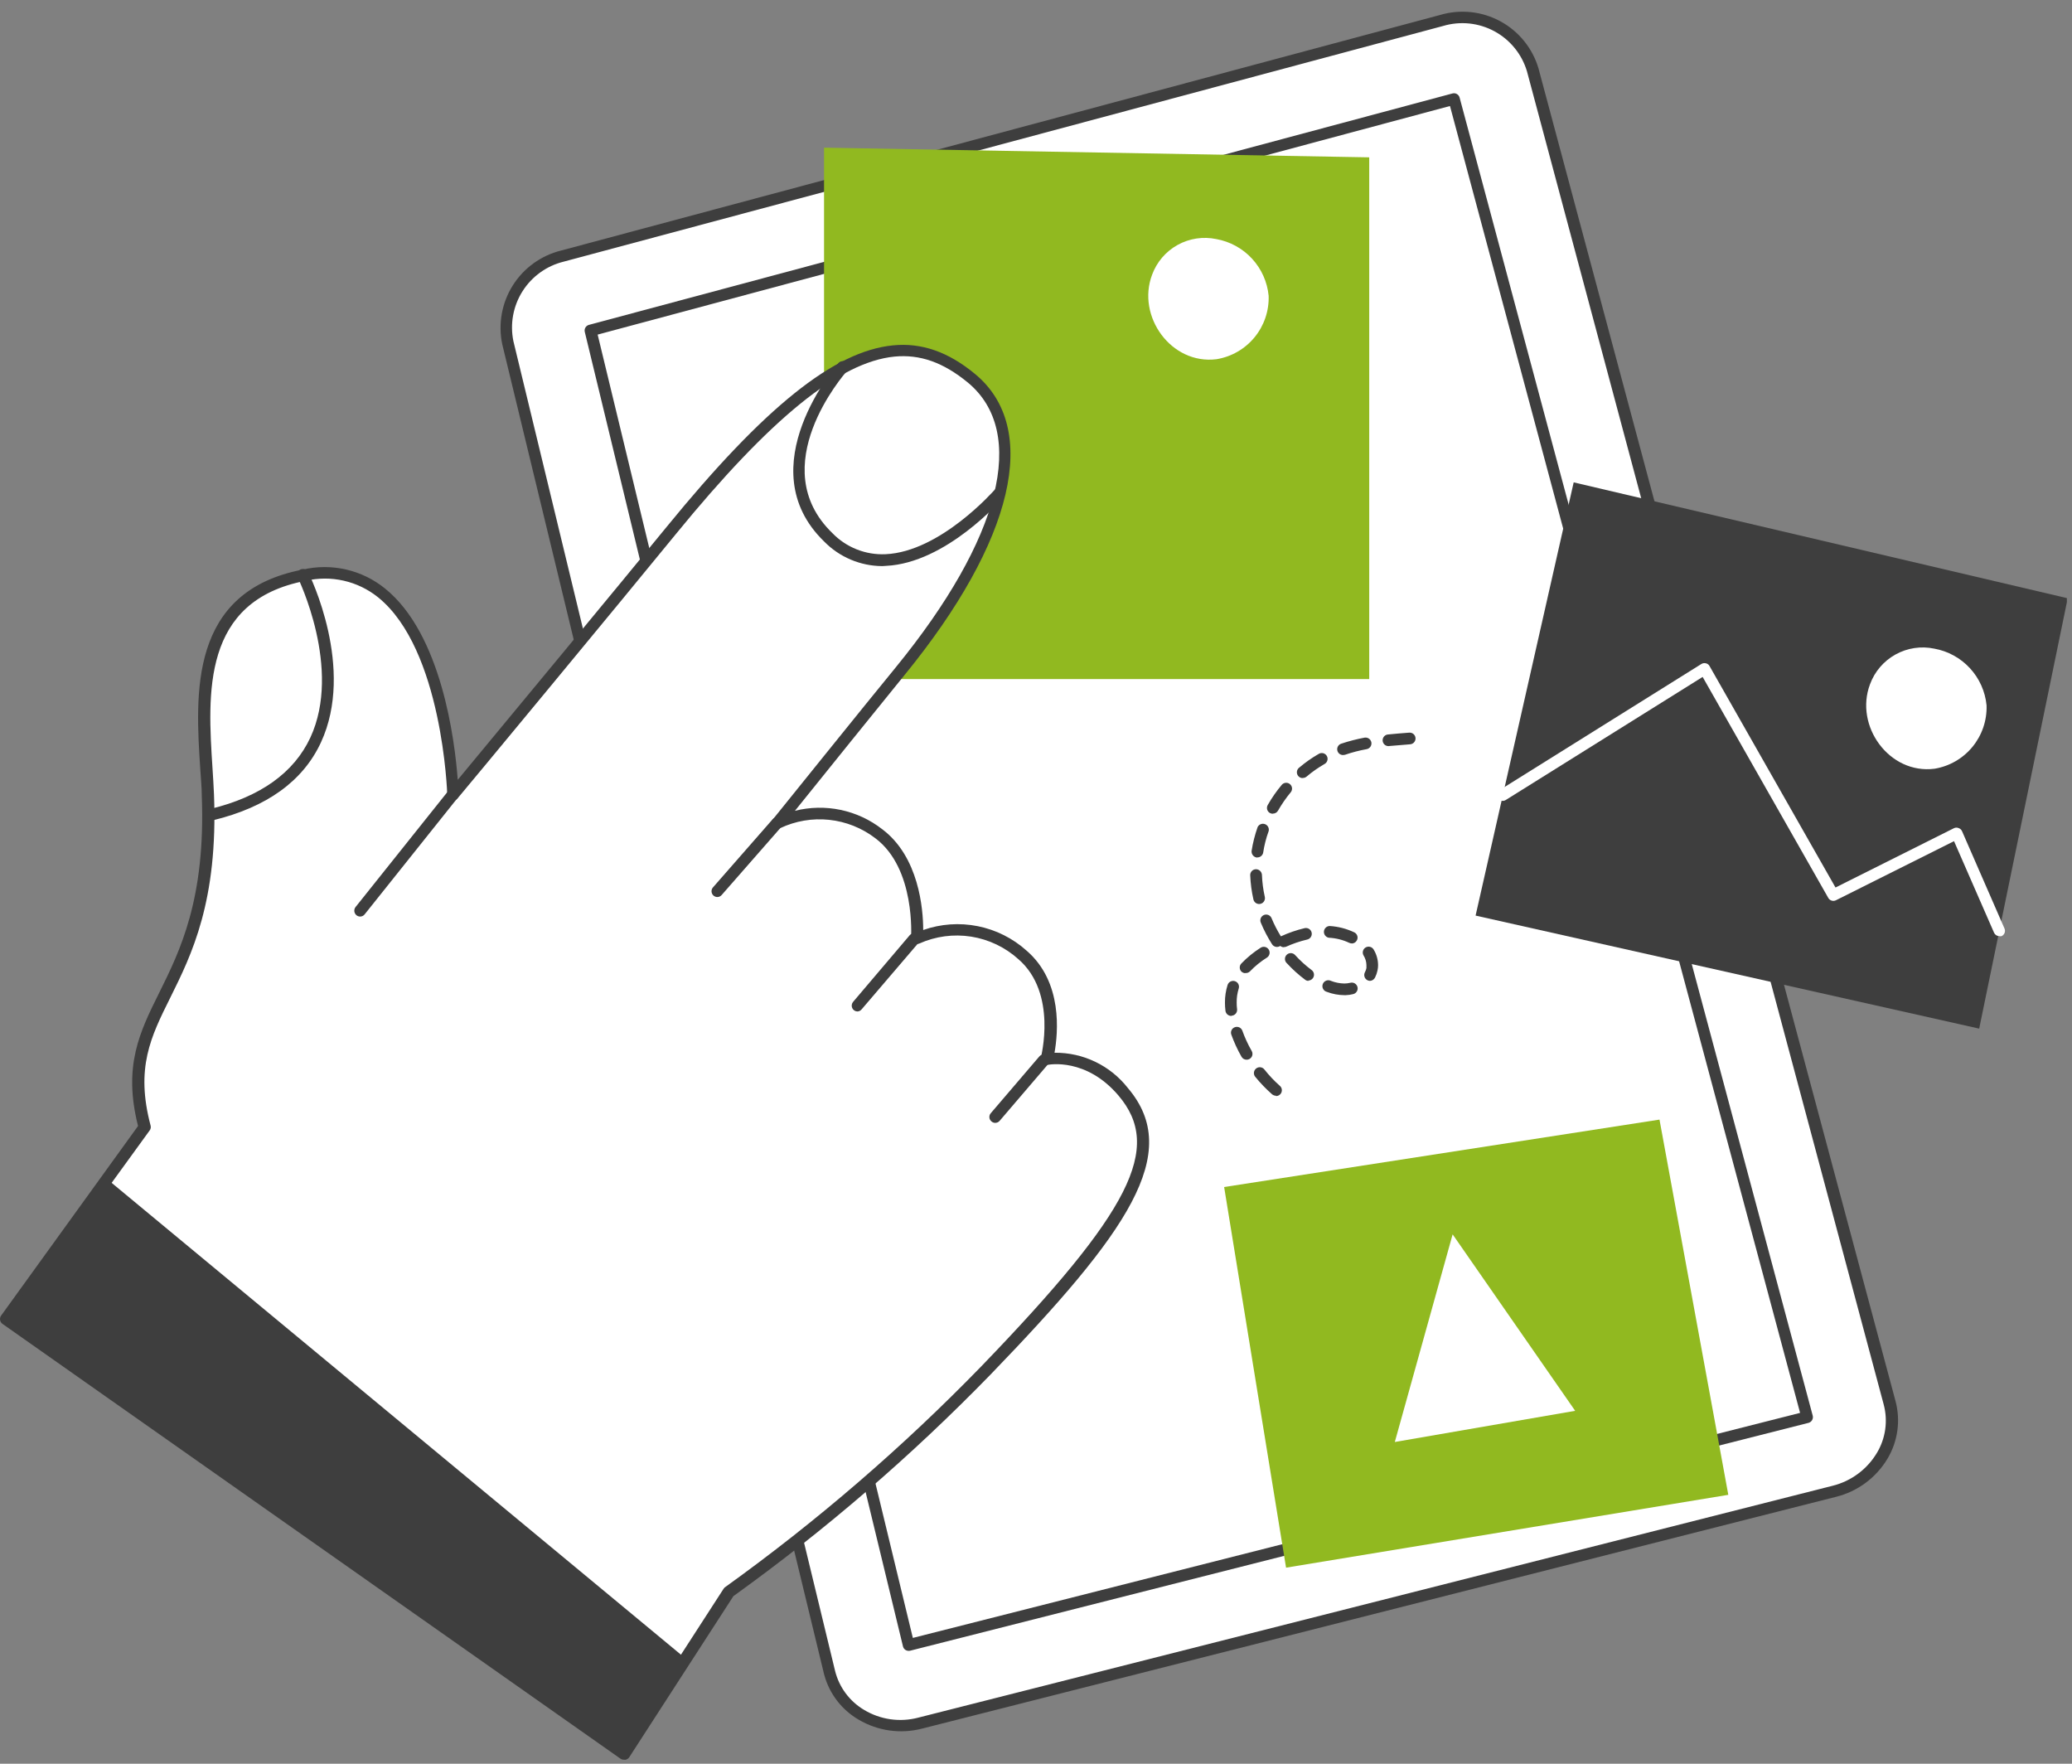 <?xml version="1.0" encoding="UTF-8"?>
<svg xmlns="http://www.w3.org/2000/svg" width="235" height="200" viewBox="0 0 235 200" fill="none">
  <rect x="0" y="0" width="235" height="200" fill="#808080" stroke="none"/>
  <g clip-path="url(#clip0_4553_6016)">
    <path d="M163.516 2.339L63.778 29.064C61.672 29.57 59.846 30.88 58.691 32.713C57.536 34.546 57.143 36.758 57.596 38.877L94.069 189.625C94.356 190.679 94.849 191.665 95.519 192.527C96.189 193.389 97.023 194.111 97.973 194.649C98.923 195.188 99.97 195.533 101.054 195.665C102.138 195.797 103.238 195.714 104.289 195.419L207.994 169.124C209.067 168.883 210.082 168.431 210.979 167.795C211.877 167.159 212.639 166.351 213.222 165.418C213.805 164.486 214.198 163.447 214.376 162.361C214.555 161.276 214.516 160.166 214.263 159.095L173.762 7.943C173.135 5.849 171.708 4.086 169.79 3.037C167.872 1.988 165.618 1.737 163.516 2.339Z" fill="white"></path>
    <path d="M93.498 189.973L93.445 189.775L56.96 39.021C56.484 36.734 56.912 34.352 58.154 32.374C59.397 30.397 61.357 28.977 63.623 28.414L163.361 1.689C165.639 1.022 168.088 1.284 170.173 2.418C172.259 3.552 173.81 5.466 174.487 7.741L214.988 158.893C215.278 159.984 215.347 161.123 215.19 162.242C215.033 163.36 214.654 164.437 214.076 165.407C213.437 166.475 212.594 167.407 211.595 168.149C210.596 168.891 209.46 169.429 208.252 169.731L104.548 196.026C102.121 196.647 99.546 196.28 97.389 195.007C95.484 193.902 94.087 192.095 93.498 189.973ZM173.187 8.099C172.901 7.136 172.429 6.238 171.796 5.458C171.164 4.678 170.384 4.029 169.501 3.551C168.617 3.072 167.649 2.772 166.649 2.667C165.65 2.563 164.64 2.657 163.677 2.943L63.94 29.668C62.007 30.139 60.332 31.342 59.266 33.023C58.201 34.703 57.828 36.731 58.227 38.681L94.71 189.465C94.938 190.386 95.346 191.252 95.912 192.013C96.478 192.774 97.19 193.415 98.007 193.898C98.921 194.448 99.936 194.808 100.992 194.959C102.048 195.109 103.123 195.046 104.154 194.773L207.859 168.479C208.898 168.219 209.876 167.756 210.736 167.117C211.596 166.478 212.322 165.676 212.871 164.757C213.362 163.94 213.683 163.032 213.815 162.088C213.948 161.144 213.889 160.184 213.643 159.263L173.187 8.099Z" fill="#3E3E3E"></path>
    <path d="M102.416 186.708L66.325 37.64C66.283 37.471 66.308 37.293 66.396 37.143C66.484 36.994 66.627 36.885 66.795 36.84L164.735 10.597C164.904 10.551 165.085 10.575 165.236 10.663C165.388 10.75 165.499 10.895 165.544 11.064L205.595 160.535C205.638 160.706 205.612 160.887 205.523 161.039C205.434 161.19 205.289 161.301 205.119 161.347L103.218 187.187C103.047 187.223 102.868 187.196 102.716 187.11C102.568 187.02 102.46 186.876 102.416 186.708ZM67.784 37.942L103.532 185.735L204.161 160.216L164.452 12.021L67.784 37.942Z" fill="#3E3E3E"></path>
    <path d="M144.716 124.252C144.557 124.249 144.403 124.193 144.279 124.094C143.586 123.484 142.946 122.818 142.362 122.103C142.251 121.966 142.199 121.791 142.218 121.616C142.236 121.44 142.323 121.279 142.46 121.168C142.597 121.057 142.772 121.005 142.948 121.024C143.123 121.042 143.284 121.129 143.395 121.266C143.924 121.938 144.512 122.561 145.153 123.127C145.256 123.215 145.33 123.333 145.364 123.464C145.398 123.596 145.39 123.734 145.343 123.861C145.295 123.989 145.209 124.098 145.097 124.174C144.985 124.251 144.852 124.291 144.716 124.289V124.252ZM141.386 120.168C141.269 120.169 141.153 120.138 141.052 120.079C140.951 120.02 140.867 119.936 140.809 119.834C140.353 119.034 139.967 118.197 139.655 117.331C139.624 117.25 139.61 117.164 139.613 117.077C139.616 116.99 139.636 116.905 139.672 116.826C139.709 116.747 139.761 116.676 139.825 116.617C139.889 116.559 139.964 116.514 140.046 116.485C140.128 116.454 140.215 116.439 140.303 116.442C140.39 116.445 140.476 116.465 140.556 116.501C140.636 116.537 140.707 116.589 140.766 116.653C140.826 116.718 140.872 116.793 140.902 116.875C141.187 117.671 141.541 118.44 141.962 119.173C142.022 119.274 142.053 119.389 142.054 119.506C142.054 119.623 142.023 119.738 141.965 119.839C141.906 119.94 141.821 120.024 141.72 120.082C141.618 120.14 141.503 120.17 141.386 120.168ZM139.646 115.201C139.482 115.202 139.323 115.141 139.201 115.031C139.079 114.921 139.002 114.769 138.986 114.606C138.948 114.297 138.929 113.986 138.93 113.675C138.926 113.004 139.027 112.335 139.228 111.694C139.281 111.526 139.398 111.386 139.554 111.305C139.71 111.224 139.892 111.208 140.06 111.261C140.228 111.315 140.368 111.432 140.449 111.588C140.53 111.744 140.546 111.926 140.493 112.094C140.332 112.606 140.254 113.139 140.26 113.675C140.258 113.934 140.273 114.192 140.307 114.448C140.325 114.621 140.273 114.795 140.163 114.931C140.054 115.067 139.894 115.154 139.721 115.173L139.646 115.201ZM152.474 112.848C151.797 112.843 151.126 112.717 150.493 112.475C150.401 112.453 150.315 112.411 150.24 112.353C150.166 112.295 150.104 112.222 150.06 112.138C150.016 112.055 149.99 111.963 149.984 111.868C149.978 111.774 149.992 111.679 150.025 111.591C150.058 111.502 150.109 111.422 150.176 111.354C150.242 111.287 150.322 111.235 150.41 111.201C150.498 111.166 150.593 111.151 150.687 111.156C150.781 111.161 150.874 111.186 150.958 111.229C151.442 111.417 151.955 111.518 152.474 111.527C152.706 111.525 152.937 111.497 153.162 111.443C153.247 111.422 153.334 111.418 153.42 111.431C153.506 111.444 153.588 111.474 153.662 111.519C153.737 111.564 153.802 111.623 153.853 111.693C153.904 111.763 153.942 111.842 153.962 111.927C153.983 112.011 153.987 112.098 153.974 112.184C153.961 112.27 153.931 112.353 153.886 112.427C153.841 112.501 153.782 112.566 153.712 112.617C153.642 112.669 153.563 112.706 153.479 112.727C153.205 112.799 152.924 112.839 152.641 112.848H152.474ZM155.395 111.229C155.288 111.226 155.184 111.201 155.088 111.155C155.008 111.113 154.937 111.055 154.879 110.985C154.822 110.915 154.779 110.834 154.754 110.747C154.729 110.66 154.722 110.569 154.733 110.479C154.744 110.389 154.773 110.303 154.818 110.224C154.89 110.083 154.943 109.933 154.976 109.778C154.985 109.663 154.985 109.548 154.976 109.434C154.968 109.048 154.856 108.672 154.651 108.345C154.607 108.27 154.578 108.187 154.566 108.101C154.554 108.015 154.56 107.927 154.582 107.843C154.604 107.758 154.642 107.679 154.694 107.61C154.747 107.541 154.813 107.482 154.888 107.438C154.963 107.394 155.046 107.366 155.132 107.354C155.219 107.342 155.306 107.347 155.391 107.369C155.475 107.391 155.554 107.429 155.623 107.482C155.693 107.535 155.751 107.6 155.795 107.675C156.118 108.205 156.292 108.813 156.297 109.434C156.298 109.64 156.277 109.846 156.232 110.048C156.174 110.325 156.08 110.594 155.953 110.848C155.899 110.958 155.816 111.052 155.713 111.119C155.61 111.187 155.49 111.224 155.367 111.229H155.395ZM148.427 111.229C148.288 111.232 148.151 111.189 148.037 111.108C147.292 110.554 146.601 109.931 145.972 109.248C145.901 109.189 145.844 109.116 145.803 109.034C145.762 108.952 145.739 108.862 145.735 108.77C145.731 108.678 145.746 108.587 145.779 108.501C145.812 108.416 145.863 108.338 145.928 108.273C145.993 108.208 146.07 108.158 146.156 108.125C146.241 108.091 146.333 108.076 146.425 108.081C146.516 108.085 146.606 108.108 146.688 108.149C146.77 108.189 146.843 108.247 146.902 108.317C147.468 108.936 148.091 109.499 148.762 110.001C148.874 110.084 148.956 110.199 148.998 110.331C149.04 110.464 149.039 110.605 148.996 110.737C148.953 110.869 148.869 110.984 148.757 111.065C148.645 111.147 148.51 111.191 148.372 111.192L148.427 111.229ZM141.246 110.355C141.081 110.352 140.922 110.289 140.8 110.178C140.677 110.054 140.608 109.887 140.608 109.713C140.608 109.538 140.677 109.371 140.8 109.248C141.452 108.571 142.183 107.974 142.976 107.471C143.124 107.376 143.304 107.344 143.476 107.381C143.648 107.419 143.798 107.523 143.893 107.671C143.988 107.819 144.02 107.999 143.982 108.17C143.945 108.342 143.841 108.492 143.693 108.587C142.989 109.027 142.342 109.552 141.767 110.15C141.696 110.221 141.609 110.274 141.514 110.306C141.419 110.339 141.318 110.349 141.218 110.336L141.246 110.355ZM145.618 107.415C145.466 107.412 145.319 107.36 145.2 107.266C145.126 107.316 145.044 107.35 144.957 107.368C144.869 107.385 144.78 107.384 144.693 107.366C144.606 107.348 144.524 107.312 144.451 107.262C144.378 107.211 144.316 107.146 144.269 107.071C143.775 106.293 143.349 105.475 142.995 104.624C142.961 104.544 142.944 104.458 142.943 104.372C142.943 104.285 142.959 104.199 142.992 104.118C143.025 104.038 143.074 103.965 143.135 103.903C143.196 103.842 143.268 103.793 143.348 103.759C143.428 103.726 143.514 103.708 143.601 103.708C143.688 103.707 143.774 103.724 143.854 103.757C143.934 103.789 144.008 103.838 144.069 103.899C144.131 103.96 144.18 104.033 144.214 104.113C144.509 104.829 144.864 105.52 145.274 106.178C146.14 105.78 147.044 105.468 147.972 105.248C148.057 105.229 148.144 105.227 148.23 105.242C148.316 105.257 148.398 105.288 148.471 105.335C148.544 105.382 148.608 105.442 148.658 105.513C148.708 105.585 148.743 105.665 148.762 105.75C148.781 105.835 148.783 105.923 148.768 106.008C148.753 106.094 148.722 106.176 148.675 106.249C148.628 106.323 148.568 106.386 148.496 106.436C148.425 106.486 148.345 106.522 148.26 106.541C147.442 106.732 146.644 107.003 145.879 107.35C145.787 107.386 145.689 107.402 145.59 107.396L145.618 107.415ZM153.302 106.978C153.205 106.978 153.11 106.956 153.023 106.913C152.299 106.572 151.515 106.376 150.716 106.336C150.552 106.309 150.404 106.222 150.3 106.092C150.197 105.962 150.146 105.799 150.156 105.633C150.166 105.467 150.238 105.311 150.357 105.195C150.476 105.079 150.634 105.012 150.8 105.006C151.767 105.064 152.714 105.307 153.59 105.722C153.669 105.759 153.74 105.811 153.799 105.876C153.858 105.94 153.903 106.016 153.933 106.098C153.962 106.18 153.975 106.267 153.97 106.354C153.966 106.442 153.944 106.527 153.907 106.606C153.85 106.724 153.76 106.824 153.648 106.891C153.535 106.959 153.405 106.993 153.274 106.987L153.302 106.978ZM142.809 102.513C142.658 102.512 142.511 102.461 142.392 102.366C142.274 102.271 142.191 102.139 142.158 101.992C141.954 101.093 141.833 100.178 141.795 99.257C141.791 99.169 141.805 99.082 141.835 99C141.866 98.918 141.912 98.842 141.972 98.778C142.031 98.714 142.103 98.663 142.183 98.627C142.263 98.591 142.349 98.571 142.437 98.569C142.611 98.566 142.779 98.63 142.907 98.747C143.035 98.865 143.113 99.028 143.125 99.201C143.156 100.043 143.265 100.881 143.451 101.703C143.49 101.874 143.46 102.052 143.367 102.2C143.275 102.349 143.128 102.454 142.958 102.494L142.809 102.513ZM142.613 97.248C142.519 97.244 142.426 97.222 142.34 97.181C142.255 97.14 142.179 97.082 142.117 97.01C142.055 96.939 142.008 96.855 141.98 96.765C141.952 96.674 141.943 96.579 141.953 96.485C142.098 95.57 142.325 94.67 142.632 93.796C142.703 93.646 142.827 93.528 142.981 93.464C143.134 93.4 143.305 93.396 143.462 93.452C143.618 93.507 143.749 93.619 143.827 93.765C143.906 93.911 143.928 94.082 143.888 94.243C143.599 95.035 143.39 95.855 143.265 96.689C143.234 96.845 143.149 96.985 143.024 97.084C142.9 97.183 142.745 97.234 142.586 97.229L142.613 97.248ZM144.372 92.28C144.255 92.279 144.14 92.25 144.037 92.196C143.958 92.153 143.889 92.094 143.833 92.023C143.778 91.952 143.738 91.871 143.715 91.784C143.693 91.696 143.688 91.606 143.702 91.517C143.715 91.428 143.747 91.342 143.795 91.266C144.252 90.463 144.782 89.704 145.376 88.996C145.489 88.864 145.65 88.781 145.823 88.767C145.997 88.752 146.169 88.806 146.302 88.918C146.436 89.029 146.52 89.189 146.537 89.362C146.553 89.535 146.5 89.708 146.39 89.843C145.85 90.494 145.368 91.192 144.948 91.927C144.888 92.032 144.799 92.119 144.693 92.178C144.586 92.237 144.466 92.266 144.344 92.261L144.372 92.28ZM147.748 88.234C147.613 88.233 147.482 88.192 147.371 88.115C147.26 88.037 147.176 87.928 147.129 87.801C147.083 87.674 147.076 87.537 147.11 87.406C147.145 87.275 147.218 87.158 147.32 87.071C148.024 86.472 148.78 85.94 149.581 85.48C149.656 85.437 149.739 85.409 149.825 85.397C149.911 85.386 149.999 85.392 150.082 85.414C150.166 85.437 150.245 85.475 150.313 85.528C150.382 85.581 150.44 85.647 150.483 85.722C150.527 85.797 150.555 85.88 150.566 85.966C150.577 86.052 150.572 86.139 150.549 86.223C150.527 86.307 150.488 86.386 150.435 86.454C150.382 86.523 150.317 86.581 150.242 86.624C149.51 87.044 148.819 87.529 148.176 88.075C148.048 88.179 147.885 88.229 147.72 88.215L147.748 88.234ZM152.325 85.62C152.169 85.621 152.017 85.566 151.897 85.466C151.777 85.366 151.697 85.226 151.67 85.072C151.643 84.918 151.672 84.76 151.751 84.625C151.83 84.49 151.954 84.388 152.102 84.336C152.972 84.045 153.861 83.815 154.762 83.647C154.935 83.618 155.112 83.656 155.257 83.755C155.401 83.854 155.501 84.006 155.535 84.178C155.551 84.263 155.55 84.351 155.532 84.436C155.514 84.522 155.479 84.602 155.43 84.674C155.381 84.746 155.318 84.807 155.245 84.855C155.171 84.902 155.09 84.934 155.004 84.95C154.168 85.102 153.344 85.316 152.539 85.592L152.325 85.62ZM157.506 84.606C157.331 84.614 157.16 84.553 157.03 84.435C156.9 84.317 156.822 84.153 156.814 83.978C156.805 83.803 156.866 83.631 156.984 83.501C157.102 83.371 157.266 83.293 157.442 83.285C158.26 83.201 159.097 83.136 159.832 83.08C159.919 83.073 160.006 83.084 160.089 83.111C160.171 83.138 160.248 83.181 160.314 83.237C160.38 83.294 160.434 83.363 160.474 83.441C160.513 83.518 160.537 83.603 160.544 83.689C160.551 83.776 160.54 83.863 160.513 83.946C160.486 84.029 160.443 84.105 160.386 84.171C160.33 84.237 160.261 84.292 160.183 84.331C160.106 84.371 160.021 84.394 159.935 84.401L157.572 84.596L157.506 84.606Z" fill="#3E3E3E"></path>
    <path d="M155.293 17.842V77.005H93.461V16.744L155.293 17.842Z" fill="#91B920"></path>
    <path d="M127.358 123.777C123.395 119.126 118.698 120.056 118.698 120.056C118.698 120.056 120.781 112.41 115.953 108.242C114.355 106.795 112.367 105.848 110.236 105.517C108.106 105.187 105.925 105.487 103.963 106.382C103.963 106.382 104.595 98.205 99.646 94.493C98.027 93.252 96.096 92.483 94.066 92.273C92.036 92.063 89.988 92.419 88.149 93.302C88.149 93.302 98.716 80.158 102.102 76.047C114.195 61.265 117.293 48.735 110.167 42.847C102.521 36.512 93.73 38.549 76.121 60.121C70.651 66.828 51.377 90.084 51.377 90.084C51.377 90.084 50.614 62.102 34.53 65.172C20.623 67.823 23.256 81.647 23.591 90.084C24.521 113.116 12.698 113.721 16.428 127.758L0.707 149.516L70.791 198.819L82.632 180.475C93.08 172.989 102.837 164.583 111.786 155.358C128.288 138.251 132.939 130.4 127.358 123.777Z" fill="white"></path>
    <path d="M70.744 199.544C70.608 199.545 70.474 199.503 70.363 199.423L0.279 150.121C0.207 150.071 0.145 150.006 0.099 149.93C0.052 149.855 0.022 149.771 0.01 149.684C-0.005 149.598 -0.003 149.511 0.016 149.426C0.035 149.341 0.071 149.261 0.121 149.191L15.656 127.684C13.935 120.865 15.851 117.023 18.056 112.577C20.41 107.832 23.34 101.935 22.884 90.177C22.884 89.246 22.782 88.316 22.716 87.228C22.158 78.716 21.405 67.051 34.354 64.586C35.965 64.212 37.64 64.21 39.252 64.581C40.864 64.951 42.37 65.685 43.656 66.725C50.084 71.888 51.581 83.935 51.916 88.428C56.056 83.433 70.93 65.488 75.591 59.767C86.689 46.167 94.605 39.814 101.275 39.163C104.512 38.837 107.554 39.898 110.577 42.4C118.019 48.539 115.023 61.302 102.605 76.53C100.037 79.674 93.191 88.177 90.158 91.944C91.858 91.515 93.633 91.48 95.348 91.841C97.064 92.202 98.674 92.95 100.056 94.028C104.214 97.144 104.707 103.06 104.707 105.46C106.693 104.763 108.83 104.612 110.894 105.025C112.957 105.437 114.872 106.397 116.437 107.805C120.558 111.358 120 117.107 119.6 119.377C121.203 119.36 122.788 119.712 124.232 120.408C125.676 121.103 126.94 122.122 127.926 123.386C134.196 130.763 127.926 139.739 112.335 155.879C103.374 165.091 93.618 173.496 83.182 180.995L71.368 199.265C71.268 199.413 71.115 199.516 70.94 199.553L70.744 199.544ZM1.591 149.386L70.568 197.944L82.075 180.149C82.122 180.074 82.186 180.01 82.261 179.963C92.664 172.489 102.386 164.109 111.312 154.921C128.279 137.33 131.907 130.158 126.847 124.223C123.2 119.935 119.005 120.716 118.828 120.753C118.718 120.777 118.603 120.771 118.495 120.737C118.388 120.703 118.291 120.641 118.214 120.558C118.135 120.477 118.079 120.377 118.051 120.268C118.024 120.158 118.025 120.043 118.056 119.935C118.056 119.86 119.963 112.632 115.507 108.772C114.007 107.417 112.145 106.527 110.148 106.211C108.151 105.896 106.105 106.168 104.261 106.995C104.158 107.041 104.045 107.061 103.932 107.051C103.82 107.041 103.712 107.002 103.619 106.939C103.526 106.875 103.45 106.789 103.4 106.688C103.349 106.588 103.325 106.475 103.33 106.363C103.33 106.279 103.87 98.493 99.275 95.051C97.756 93.889 95.946 93.168 94.044 92.966C92.143 92.764 90.222 93.09 88.493 93.907C88.359 93.984 88.202 94.012 88.049 93.986C87.896 93.959 87.757 93.879 87.657 93.76C87.558 93.641 87.503 93.491 87.502 93.336C87.502 93.181 87.557 93.031 87.656 92.912C87.768 92.781 98.27 79.721 101.61 75.656C113.517 61.07 116.568 49.005 109.768 43.377C106.977 41.088 104.344 40.158 101.442 40.437C95.237 41.051 87.368 47.442 76.651 60.567C71.247 67.2 52.093 90.335 51.898 90.53C51.813 90.635 51.698 90.712 51.568 90.748C51.438 90.785 51.3 90.78 51.172 90.735C51.046 90.69 50.936 90.609 50.856 90.501C50.777 90.393 50.731 90.264 50.726 90.13C50.726 89.963 50.196 73.609 42.865 67.721C41.729 66.811 40.401 66.171 38.981 65.848C37.562 65.526 36.088 65.53 34.67 65.86C22.865 68.112 23.554 78.651 24.102 87.116C24.168 88.167 24.233 89.153 24.27 90.093C24.744 102.186 21.73 108.26 19.312 113.135C17.098 117.581 15.349 121.098 17.079 127.628C17.106 127.723 17.111 127.822 17.093 127.919C17.075 128.016 17.036 128.107 16.977 128.186L1.591 149.386Z" fill="#3E3E3E"></path>
    <path d="M40.847 103.934C40.694 103.934 40.547 103.881 40.428 103.785C40.293 103.674 40.207 103.514 40.188 103.341C40.169 103.167 40.218 102.992 40.326 102.855L50.838 89.692C50.949 89.557 51.108 89.47 51.282 89.451C51.456 89.432 51.63 89.482 51.768 89.59C51.837 89.643 51.894 89.71 51.937 89.786C51.98 89.862 52.007 89.946 52.016 90.033C52.026 90.12 52.018 90.208 51.993 90.291C51.968 90.375 51.926 90.453 51.87 90.52L41.359 103.683C41.298 103.761 41.221 103.824 41.132 103.868C41.043 103.912 40.946 103.934 40.847 103.934Z" fill="#3E3E3E"></path>
    <path d="M81.358 101.722C81.197 101.72 81.042 101.661 80.921 101.555C80.79 101.439 80.711 101.276 80.7 101.101C80.69 100.927 80.749 100.756 80.865 100.625L87.637 92.894C87.752 92.763 87.914 92.682 88.088 92.67C88.263 92.657 88.435 92.715 88.567 92.829C88.695 92.947 88.773 93.109 88.783 93.283C88.794 93.457 88.736 93.627 88.623 93.76L81.851 101.49C81.79 101.561 81.714 101.619 81.629 101.659C81.544 101.699 81.452 101.721 81.358 101.722Z" fill="#3E3E3E"></path>
    <path d="M97.265 114.698C97.138 114.699 97.012 114.664 96.904 114.595C96.796 114.527 96.711 114.428 96.658 114.312C96.605 114.196 96.586 114.067 96.605 113.941C96.624 113.814 96.679 113.696 96.763 113.6L103.172 106.056C103.286 105.923 103.448 105.84 103.622 105.826C103.797 105.812 103.969 105.868 104.103 105.982C104.17 106.037 104.225 106.105 104.265 106.183C104.305 106.26 104.329 106.344 104.336 106.431C104.343 106.518 104.333 106.605 104.305 106.687C104.278 106.77 104.235 106.846 104.177 106.912L97.74 114.437C97.683 114.511 97.612 114.573 97.53 114.618C97.448 114.662 97.358 114.69 97.265 114.698Z" fill="#3E3E3E"></path>
    <path d="M112.874 127.331C112.716 127.33 112.564 127.27 112.446 127.164C112.38 127.108 112.324 127.04 112.284 126.962C112.244 126.885 112.22 126.801 112.213 126.714C112.206 126.627 112.217 126.54 112.244 126.458C112.271 126.375 112.315 126.299 112.372 126.233L117.879 119.796C117.993 119.662 118.155 119.578 118.33 119.563C118.505 119.548 118.679 119.603 118.814 119.717C118.948 119.83 119.032 119.993 119.047 120.168C119.062 120.343 119.006 120.517 118.893 120.652L113.377 127.098C113.314 127.171 113.237 127.229 113.151 127.269C113.064 127.309 112.97 127.33 112.874 127.331Z" fill="#3E3E3E"></path>
    <path d="M100.047 64.195C98.82 64.186 97.608 63.935 96.48 63.456C95.351 62.977 94.328 62.28 93.47 61.404C84.791 52.985 94.986 41.292 95.089 41.171C95.147 41.107 95.217 41.054 95.295 41.016C95.374 40.979 95.459 40.957 95.545 40.952C95.632 40.947 95.719 40.96 95.801 40.989C95.883 41.017 95.959 41.062 96.023 41.12C96.088 41.178 96.141 41.248 96.178 41.327C96.216 41.405 96.238 41.49 96.243 41.577C96.247 41.664 96.235 41.751 96.206 41.833C96.177 41.915 96.133 41.99 96.075 42.055C95.684 42.492 86.623 52.92 94.4 60.446C95.177 61.25 96.117 61.88 97.156 62.294C98.195 62.708 99.311 62.896 100.428 62.846C106.661 62.576 112.754 55.599 112.819 55.534C112.937 55.413 113.096 55.342 113.264 55.335C113.433 55.328 113.598 55.386 113.725 55.497C113.852 55.607 113.932 55.763 113.949 55.93C113.966 56.098 113.917 56.266 113.814 56.399C113.554 56.706 107.303 63.841 100.493 64.167L100.047 64.195Z" fill="#3E3E3E"></path>
    <path d="M24.027 93.032C23.878 93.034 23.732 92.986 23.614 92.895C23.496 92.803 23.412 92.675 23.376 92.53C23.337 92.359 23.367 92.178 23.459 92.029C23.551 91.879 23.699 91.772 23.869 91.73C29.535 90.353 33.339 87.627 35.2 83.637C38.827 75.823 33.813 65.581 33.767 65.479C33.688 65.322 33.675 65.14 33.729 64.974C33.784 64.807 33.904 64.669 34.06 64.59C34.217 64.511 34.398 64.498 34.565 64.553C34.732 64.608 34.869 64.727 34.948 64.883C35.172 65.32 40.297 75.786 36.4 84.186C34.372 88.567 30.26 91.534 24.176 93.013C24.128 93.029 24.078 93.035 24.027 93.032Z" fill="#3E3E3E"></path>
    <path d="M12.123 133.686L77.751 188.067L70.755 198.886L0.662 149.546L12.123 133.686Z" fill="#3E3E3E"></path>
    <path d="M188.215 126.959L196.019 169.508L145.861 177.768L138.838 134.605L188.215 126.959Z" fill="#91B920"></path>
    <path d="M164.753 139.973L158.195 163.517L178.651 159.982L164.753 139.973Z" fill="white"></path>
    <path d="M234.511 67.843L224.474 116.643L167.357 103.825L178.483 54.699L234.511 67.843Z" fill="#3E3E3E"></path>
    <path d="M219.385 73.555C217.887 73.239 216.325 73.474 214.986 74.215C213.647 74.957 212.619 76.155 212.091 77.592C210.305 82.317 214.268 87.824 219.403 87.173C221.093 86.896 222.624 86.014 223.711 84.691C224.798 83.367 225.366 81.694 225.31 79.983C225.157 78.412 224.495 76.934 223.426 75.774C222.356 74.614 220.938 73.835 219.385 73.555Z" fill="white"></path>
    <path d="M137.961 27.113C136.463 26.798 134.901 27.032 133.562 27.774C132.223 28.515 131.196 29.714 130.668 31.15C128.881 35.876 132.845 41.383 137.979 40.732C139.669 40.455 141.2 39.572 142.287 38.249C143.374 36.926 143.943 35.252 143.886 33.541C143.733 31.971 143.072 30.493 142.002 29.333C140.933 28.173 139.514 27.393 137.961 27.113Z" fill="white"></path>
    <path d="M226.763 106.157C226.635 106.158 226.51 106.121 226.403 106.052C226.296 105.982 226.211 105.883 226.159 105.767L221.619 95.385L208.233 102.083C208.082 102.16 207.907 102.176 207.744 102.128C207.581 102.079 207.443 101.97 207.359 101.822L193.108 76.762L170.782 90.716C170.709 90.762 170.627 90.793 170.541 90.808C170.456 90.823 170.368 90.821 170.284 90.802C170.199 90.783 170.119 90.748 170.048 90.698C169.977 90.648 169.917 90.584 169.87 90.511C169.824 90.438 169.792 90.356 169.777 90.27C169.762 90.185 169.765 90.097 169.784 90.013C169.803 89.928 169.838 89.848 169.888 89.777C169.938 89.706 170.002 89.646 170.075 89.599L192.968 75.292C193.043 75.246 193.128 75.215 193.216 75.202C193.304 75.189 193.394 75.195 193.48 75.218C193.566 75.236 193.647 75.273 193.718 75.326C193.789 75.379 193.847 75.447 193.889 75.525L208.177 100.641L221.628 93.906C221.71 93.869 221.799 93.85 221.889 93.85C221.979 93.85 222.067 93.869 222.149 93.906C222.234 93.936 222.311 93.982 222.377 94.043C222.442 94.104 222.495 94.178 222.531 94.26L227.34 105.283C227.376 105.362 227.395 105.448 227.398 105.535C227.4 105.622 227.386 105.708 227.355 105.79C227.323 105.871 227.276 105.945 227.216 106.008C227.157 106.071 227.085 106.122 227.005 106.157C226.925 106.172 226.843 106.172 226.763 106.157Z" fill="white"></path>
  </g>
  <defs>
    <clipPath id="clip0_4553_6016">
      <rect width="234.419" height="200" fill="white"></rect>
    </clipPath>
  </defs>
</svg>
